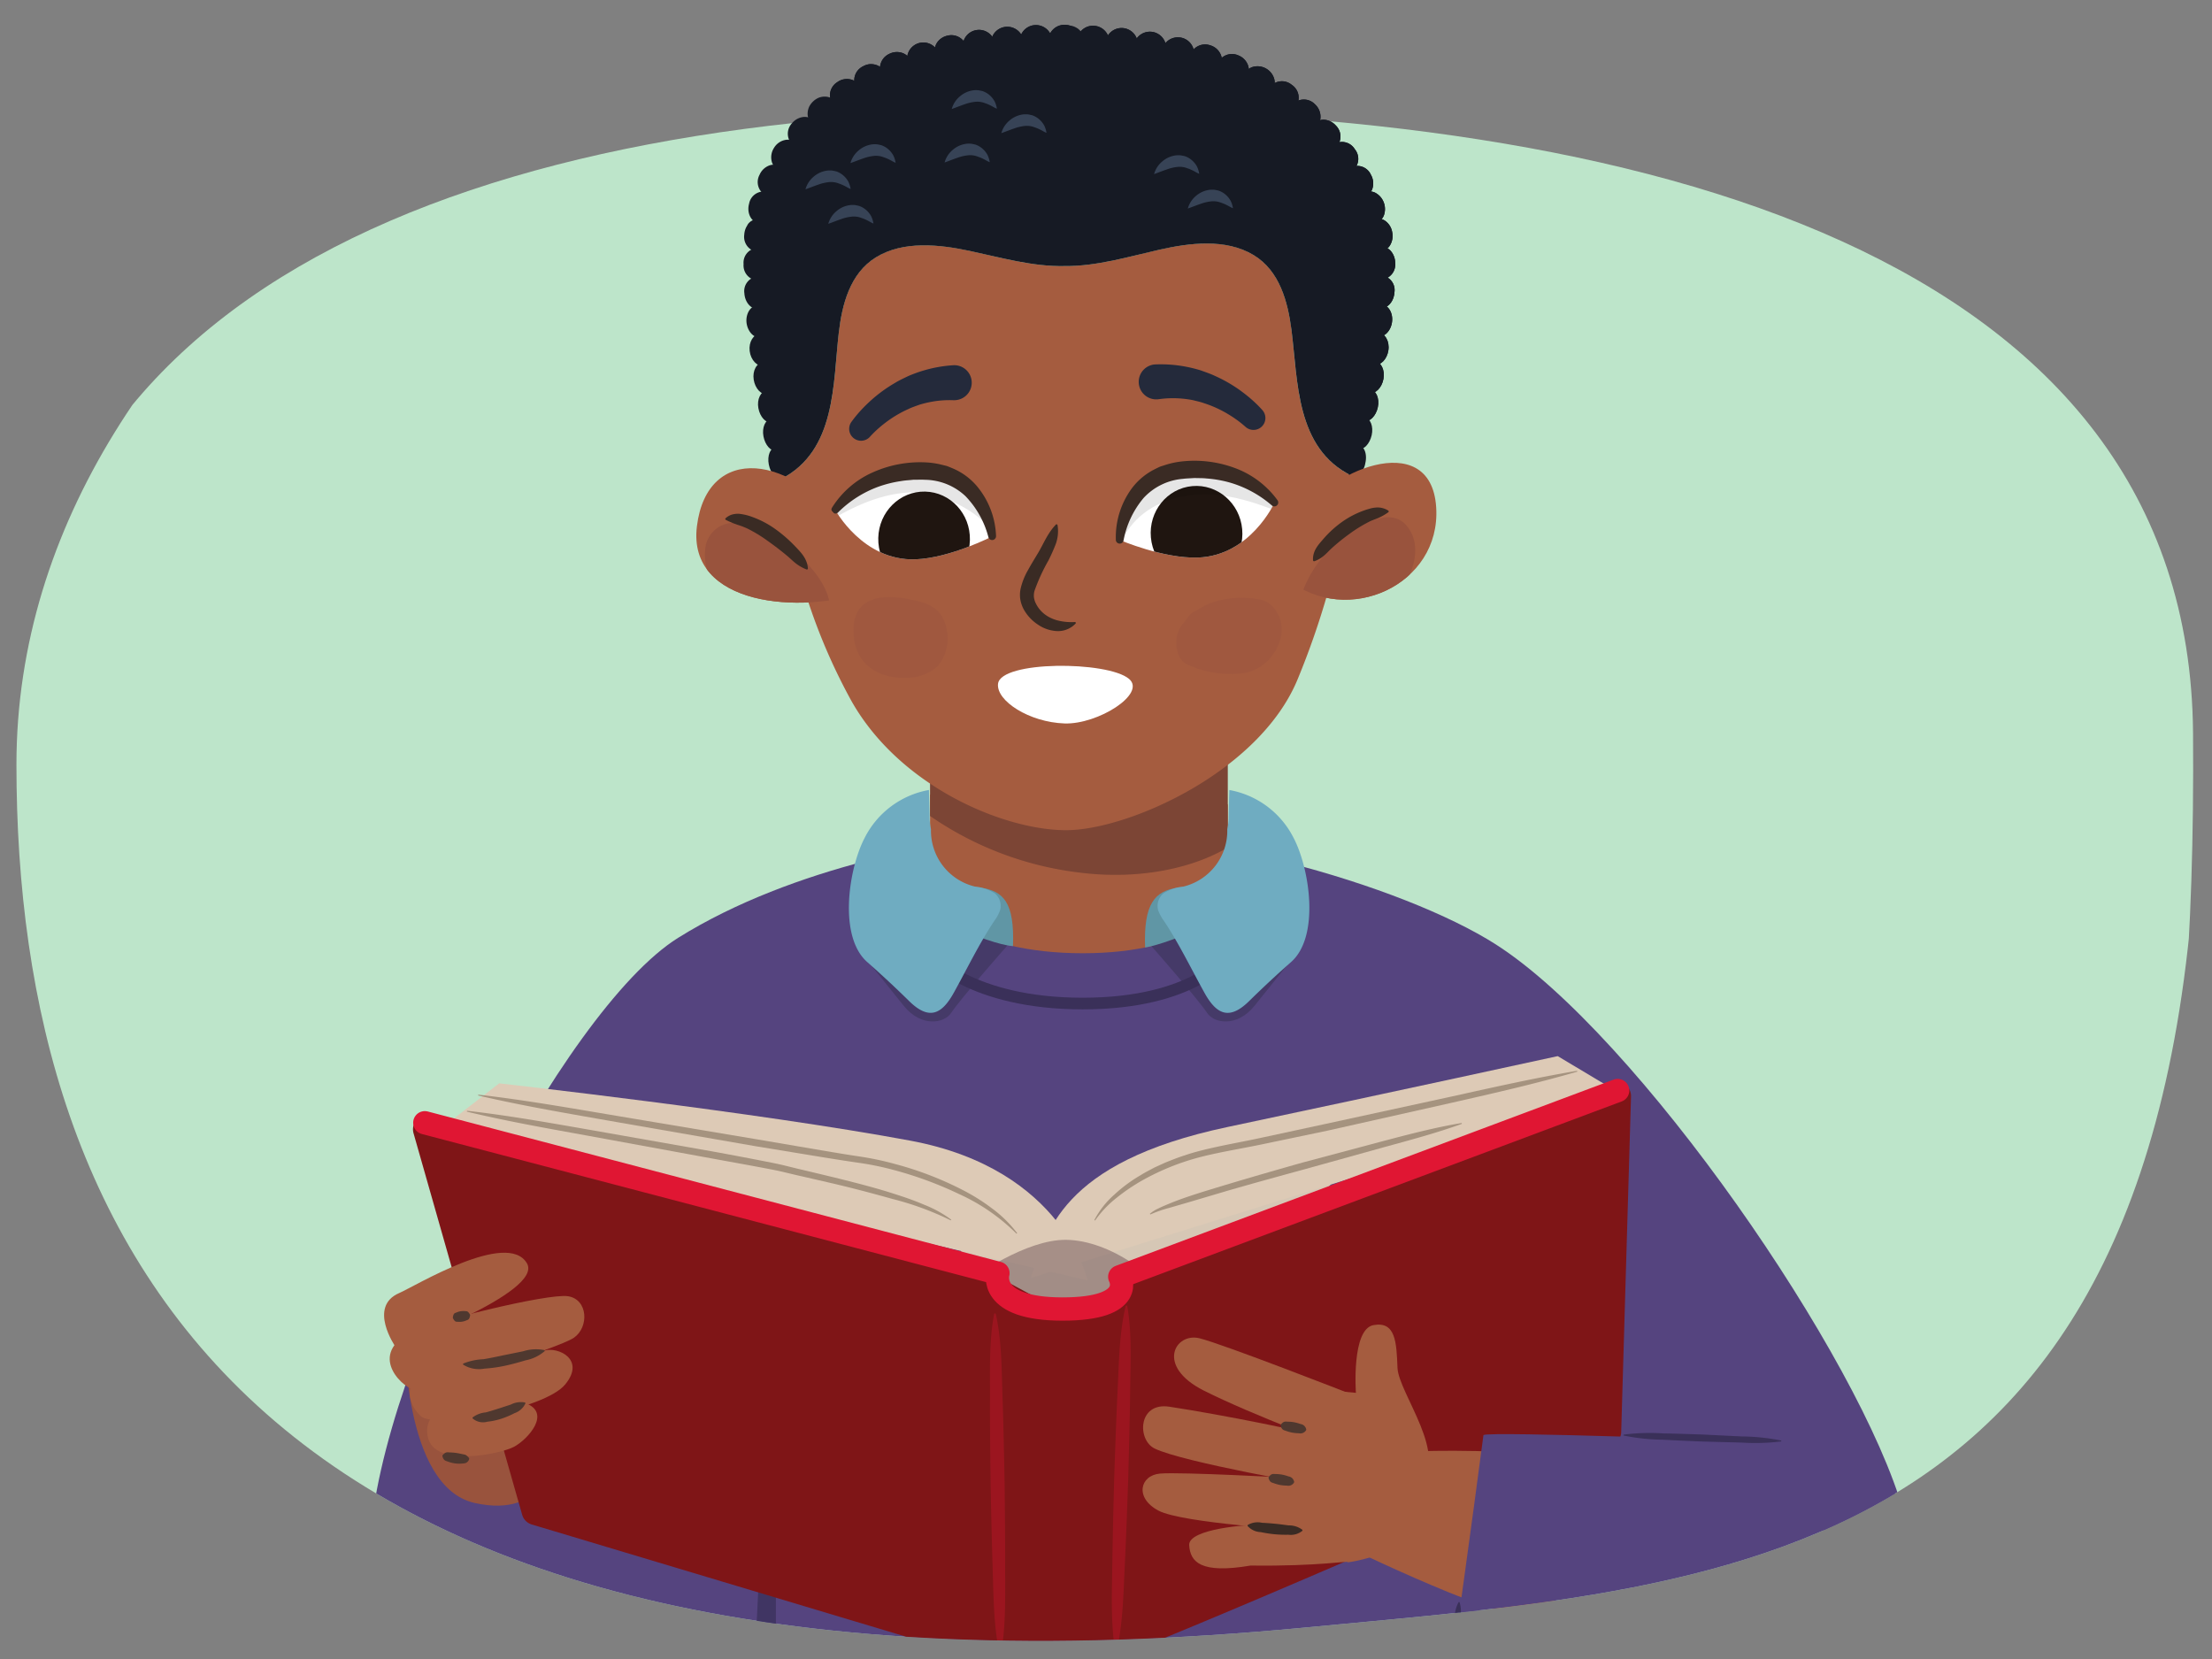 <svg xmlns="http://www.w3.org/2000/svg" xmlns:xlink="http://www.w3.org/1999/xlink" width="380" height="285" viewBox="0 0 380 285"><rect x="0" y="0" width="380" height="285" fill="#808080" stroke="none"/><defs><clipPath id="a"><path d="M179.058-10.529c76.222,0,198.119,53.948,198.589,136.471.819,143.628-77.475,146.409-153.353,153.646C43.5,296.832,2.824,213.878,2.824,131.353S102.836-10.529,179.058-10.529Z" fill="none"/></clipPath><clipPath id="b"><path d="M205.226,80.618c7.094.238,13.721,5.742,13.721,5.742s-4.136,9.115-13.147,9.423c-5.963.2-13.44-3.022-13.44-3.022S193.3,80.219,205.226,80.618Z" fill="#fff"/></clipPath><clipPath id="c"><path d="M156.773,80.914c-7.061.726-13.292,6.674-13.292,6.674s4.755,8.809,13.765,8.5c5.963-.208,13.2-3.942,13.2-3.942S168.647,79.693,156.773,80.914Z" fill="#fff"/></clipPath><clipPath id="d"><path d="M224.377,88.488c2.573-6.875,21.423-15.538,22.346-1.347.871,13.408-15.321,20.576-25.416,12.459" fill="#a55c3f"/></clipPath><clipPath id="e"><path d="M146.1,91.679c-9.992-14.036-24.619-15.46-26.376-1.276-1.7,13.688,17.971,15.195,29.131,11.2" fill="#a55c3f"/></clipPath></defs><g clip-path="url(#a)"><path d="M181.567,18.836c99.957,0,194.56,24.583,195.177,107.106,1.074,143.628-39.572,154.046-139.079,161.284C.571,304.47,1.941,213.888,1.941,131.364S81.609,18.836,181.567,18.836Z" fill="#bde5ca"/><path d="M207.068,276.008c10.43-4.443,111.706-11.089,119.946-16.264-7.434-26.531-45.742-82-70.079-97.524-15.671-10-53.434-21.371-81.83-18.955-12.045,1.025-38.677,5.4-58.613,17.847s-51.466,73.9-52.9,103.981c-2.1,44.041,38.332,72.618,38.332,72.618l30-.082,1.542-59.132s58.389-10.391,108.6-28.9C238.23,244.19,206.812,271.567,207.068,276.008Z" fill="#55447f"/><path d="M186,146.251c-11.641.316-21.307-5.875-26.228-9.792v19.119s6.959,8.18,26.228,8.18,24.924-8.18,24.924-8.18V138.155C204.956,141.712,195.814,145.984,186,146.251Z" fill="#a55c3f"/><path d="M147.027,162.535s5.667,7.091,8.259,10.293c2.937,3.628,6.888,3.036,8.12,1.168,1.623-2.459,9.67-11.592,9.67-11.592l-13.3-6.826Z" fill="#453a68"/><path d="M223.737,162.535s-5.666,7.091-8.258,10.293c-2.937,3.628-6.888,3.036-8.12,1.168-1.624-2.459-9.67-11.592-9.67-11.592l13.3-6.826Z" fill="#453a68"/><path d="M159.773,164.219s6.959,8.18,26.228,8.18,24.924-8.18,24.924-8.18" fill="none" stroke="#3a3059" stroke-miterlimit="10" stroke-width="2"/><path d="M186,149.965c9.855,1.152,18.955-.824,24.924-4.381V116.129H159.773v24.045A56.975,56.975,0,0,0,186,149.965Z" fill="#7c4535"/><path d="M221.855,56.619c-.614-4.711-2-10.1-6.517-12.817-4.777-2.868-10.983-2.081-16.2-.9-5.354,1.214-10.76,2.853-16.234,2.8-5.474.124-10.9-1.446-16.27-2.591-5.23-1.115-11.446-1.822-16.185,1.108-4.482,2.77-5.8,8.181-6.351,12.9-1.023,8.731-.429,20.294-9.907,25.158q.366,2.193.717,4.369a100.065,100.065,0,0,0,11.381,33.811c8.384,14.808,26.359,22.218,36.96,22.161s33.14-10,39.691-25.974a137.515,137.515,0,0,0,8.469-29.462c.305-1.793.642-3.587.993-5.387-.056-.022-.112-.036-.169-.063C222.53,77.041,223,65.385,221.855,56.619Z" fill="#a55c3f"/><path d="M237.383,44.7c-.247-9.928-6.888-19.933-15.8-27.089C213.8,11.357,200.438,6.869,180.473,7c-46.809.3-50.145,31.835-50.145,31.835-1.193,14.491,1.5,29.228,3.865,43.445,9.478-4.864,8.884-16.427,9.907-25.158.553-4.718,1.869-10.129,6.351-12.9,4.739-2.93,10.955-2.223,16.185-1.108,5.37,1.145,10.8,2.715,16.27,2.591,5.474.053,10.88-1.586,16.234-2.8,5.215-1.183,11.421-1.97,16.2.9,4.518,2.712,5.9,8.106,6.517,12.817,1.141,8.766.675,20.422,10.38,25.114.057.027.113.041.169.063C234.715,69.961,237.712,57.9,237.383,44.7Z" fill="#161a24"/><path d="M181.674,90.2a6.466,6.466,0,0,1-.287,3.212,30.393,30.393,0,0,1-1.273,2.866,32.26,32.26,0,0,0-2.4,5.229,3.117,3.117,0,0,0-.095,1.086,3.364,3.364,0,0,0,.329,1.073,5.287,5.287,0,0,0,1.59,1.911,6.257,6.257,0,0,0,2.31,1.045,9.542,9.542,0,0,0,2.8.236.159.159,0,0,1,.168.15.17.17,0,0,1-.039.114,4.147,4.147,0,0,1-3.12,1.294,6.262,6.262,0,0,1-3.327-1.1,7.481,7.481,0,0,1-2.437-2.586,5.693,5.693,0,0,1-.622-1.808,5.139,5.139,0,0,1,.095-1.936,11.775,11.775,0,0,1,1.267-3.107c.5-.924,1.041-1.781,1.55-2.641,1.073-1.72,1.663-3.49,3.2-5.117a.164.164,0,0,1,.232-.012A.181.181,0,0,1,181.674,90.2Z" fill="#3a2b24"/><path d="M205.226,80.618c7.094.238,13.721,5.742,13.721,5.742s-4.136,9.115-13.147,9.423c-5.963.2-13.44-3.022-13.44-3.022S193.3,80.219,205.226,80.618Z" fill="#fff"/><g clip-path="url(#b)"><ellipse cx="205.554" cy="91.619" rx="7.874" ry="8.147" transform="translate(-7.462 19.02) rotate(-5.203)" fill="#1f1510"/><path d="M225.372,83.625c-6.739-2.941-13.956-5.451-21.419-4.7-6.025.606-12.042,3.6-15.375,8.776-2.151,3.344,2.846,7,5,3.647,2.616-4.067,7.16-6,11.865-6.359,6.126-.47,12.192,2.012,17.686,4.41C226.794,91,229.015,85.215,225.372,83.625Z" opacity="0.1"/></g><path d="M198.587,62.6a22.834,22.834,0,0,1,5.217.41,24.2,24.2,0,0,1,2.511.631c.806.3,1.621.561,2.387.929a24.642,24.642,0,0,1,4.365,2.507c.673.493,1.329,1,1.953,1.556a20.747,20.747,0,0,1,1.848,1.824,2.044,2.044,0,0,1-2.877,2.893l-.134-.118a18.037,18.037,0,0,0-1.54-1.213c-.559-.4-1.145-.762-1.738-1.107a19.648,19.648,0,0,0-3.721-1.643c-.631-.231-1.286-.358-1.925-.526a18.61,18.61,0,0,0-1.948-.271,17.175,17.175,0,0,0-3.862.1l-.169.019a3.006,3.006,0,1,1-.653-5.977C198.4,62.606,198.494,62.6,198.587,62.6Z" fill="#242a3b"/><path d="M163.724,68.751a17.079,17.079,0,0,0-3.853.3,18.786,18.786,0,0,0-1.909.472c-.618.233-1.256.428-1.859.723a19.7,19.7,0,0,0-3.53,2.022c-.554.405-1.1.827-1.613,1.282a18.179,18.179,0,0,0-1.406,1.367l-.12.131a2.043,2.043,0,0,1-3.163-2.577,20.817,20.817,0,0,1,1.647-2.007c.564-.614,1.163-1.191,1.781-1.75a24.522,24.522,0,0,1,4.08-2.948c.724-.447,1.507-.8,2.277-1.173a24.332,24.332,0,0,1,2.432-.89,22.841,22.841,0,0,1,5.146-.95,3.006,3.006,0,1,1,.546,5.987c-.095.009-.189.013-.282.013Z" fill="#242a3b"/><path d="M191.692,92.734a14.138,14.138,0,0,1,2.759-8.86,11.114,11.114,0,0,1,3.743-3.174c.369-.187.74-.374,1.117-.545l1.173-.373a14.429,14.429,0,0,1,2.381-.493,19.922,19.922,0,0,1,9.24,1.1,15.78,15.78,0,0,1,7.37,5.558.668.668,0,0,1-.991.88l-.064-.057a19.114,19.114,0,0,0-7.161-3.875,20.336,20.336,0,0,0-4-.7c-.672-.077-1.357-.046-2.033-.079-.675.053-1.377.061-2.029.146a10.327,10.327,0,0,0-6.73,3.278,15.794,15.794,0,0,0-3.442,7.246l-.015.069a.668.668,0,0,1-1.322-.124Z" fill="#3a2b24"/><path d="M156.773,80.914c-7.061.726-13.292,6.674-13.292,6.674s4.755,8.809,13.765,8.5c5.963-.208,13.2-3.942,13.2-3.942S168.647,79.693,156.773,80.914Z" fill="#fff"/><g clip-path="url(#c)"><ellipse cx="158.748" cy="92.595" rx="8.147" ry="7.874" transform="translate(62.711 249.284) rotate(-88.749)" fill="#1f1510"/><path d="M173.784,87.486a19.24,19.24,0,0,0-16.3-9.1c-7.946-.181-15.068,3.625-21.46,7.967a3.118,3.118,0,0,0-.378,4.361,3.169,3.169,0,0,0,4.362.379c4.8-3.262,10.777-6.421,16.747-6.5,4.382-.062,11.329,2.925,13.674,6.88.853,1.437.247.89,1.866.132A3.119,3.119,0,0,0,173.784,87.486Z" opacity="0.1"/></g><path d="M169.781,92.215a15.82,15.82,0,0,0-3.934-6.992,10.323,10.323,0,0,0-6.94-2.8c-.657-.041-1.357,0-2.034-.006-.673.079-1.358.1-2.023.219a20.348,20.348,0,0,0-3.938.972,19.129,19.129,0,0,0-6.877,4.359l-.06.061a.667.667,0,0,1-1.049-.809,15.791,15.791,0,0,1,6.969-6.053,19.924,19.924,0,0,1,9.142-1.735,14.332,14.332,0,0,1,2.41.327l1.195.291c.388.145.771.306,1.152.467a11.131,11.131,0,0,1,3.954,2.909,14.131,14.131,0,0,1,3.362,8.648.668.668,0,0,1-1.31.215Z" fill="#3a2b24"/><path d="M216.514,103c-3.325-.612-7.7-.4-11,1.909a3.032,3.032,0,0,0-1.565,1.3l-.137.212a10.147,10.147,0,0,0-.953,1.217c-1.4,2.138-.828,5.7,1.074,6.492a17.256,17.256,0,0,0,8.357,1.614,7.82,7.82,0,0,0,7.293-4.919C221.271,107.2,219.124,103.482,216.514,103Z" fill="#a0583f"/><path d="M161.629,105.584c-1.421-1.919-3.739-2.3-5.6-2.665-3.4-.67-9.954-1.125-9.374,6.281.464,5.926,5.667,7.429,9.078,7.238a7.925,7.925,0,0,0,5.367-2.009A7.625,7.625,0,0,0,161.629,105.584Z" fill="#a0583f"/><path d="M162.272,27.913a4.3,4.3,0,0,1,1.369-2.139,4.4,4.4,0,0,1,2.485-1.089,5.331,5.331,0,0,1,.737.007c.245.047.49.093.728.154a3.7,3.7,0,0,1,1.231.731,3.882,3.882,0,0,1,.829,1.051,4.461,4.461,0,0,1,.38,1.235c-.427-.169-.743-.39-1.085-.552a6.707,6.707,0,0,0-.961-.4,3.582,3.582,0,0,0-1.7-.231,7.665,7.665,0,0,0-1.835.435C163.787,27.338,163.093,27.627,162.272,27.913Z" fill="#374356"/><path d="M142.292,38.448a4.308,4.308,0,0,1,1.369-2.139,4.394,4.394,0,0,1,2.485-1.088,5.165,5.165,0,0,1,.736.006c.245.047.49.093.728.154a3.711,3.711,0,0,1,1.231.732,3.859,3.859,0,0,1,.829,1.05,4.484,4.484,0,0,1,.381,1.235c-.428-.168-.743-.39-1.086-.551a6.757,6.757,0,0,0-.96-.4,3.61,3.61,0,0,0-1.695-.231,7.7,7.7,0,0,0-1.835.435C143.807,37.873,143.113,38.162,142.292,38.448Z" fill="#374356"/><path d="M138.374,32.52a4.312,4.312,0,0,1,1.369-2.139,4.4,4.4,0,0,1,2.485-1.088,5.493,5.493,0,0,1,.737.006c.245.048.49.093.728.154a3.731,3.731,0,0,1,1.231.732,3.844,3.844,0,0,1,.828,1.051,4.433,4.433,0,0,1,.381,1.234c-.427-.168-.743-.389-1.086-.551a6.777,6.777,0,0,0-.96-.4,3.609,3.609,0,0,0-1.695-.231,7.762,7.762,0,0,0-1.835.435C139.889,31.945,139.2,32.234,138.374,32.52Z" fill="#374356"/><path d="M146.1,28.017a4.308,4.308,0,0,1,1.369-2.139,4.4,4.4,0,0,1,2.485-1.089,5.332,5.332,0,0,1,.737.007c.245.047.49.093.728.154a3.746,3.746,0,0,1,1.231.731,3.859,3.859,0,0,1,.828,1.051,4.45,4.45,0,0,1,.381,1.235c-.427-.168-.743-.39-1.086-.551a6.662,6.662,0,0,0-.96-.4,3.584,3.584,0,0,0-1.695-.231,7.665,7.665,0,0,0-1.835.435C147.619,27.442,146.925,27.731,146.1,28.017Z" fill="#374356"/><path d="M204.055,35.823a4.317,4.317,0,0,1,1.368-2.139,4.4,4.4,0,0,1,2.485-1.088,5.178,5.178,0,0,1,.737.006c.245.047.49.093.728.154a3.721,3.721,0,0,1,1.231.732,3.859,3.859,0,0,1,.829,1.05,4.448,4.448,0,0,1,.38,1.235c-.427-.168-.742-.389-1.085-.551a6.719,6.719,0,0,0-.961-.4,3.607,3.607,0,0,0-1.695-.231,7.7,7.7,0,0,0-1.834.435C205.569,35.248,204.875,35.537,204.055,35.823Z" fill="#374356"/><path d="M198.259,29.908a4.308,4.308,0,0,1,1.368-2.139,4.4,4.4,0,0,1,2.485-1.089,5.329,5.329,0,0,1,.737.007c.245.047.49.093.728.153a3.721,3.721,0,0,1,1.231.732,3.848,3.848,0,0,1,.829,1.051,4.463,4.463,0,0,1,.381,1.235c-.428-.169-.743-.39-1.086-.552a6.707,6.707,0,0,0-.961-.4,3.582,3.582,0,0,0-1.695-.231,7.647,7.647,0,0,0-1.834.435C199.773,29.332,199.079,29.621,198.259,29.908Z" fill="#374356"/><path d="M172.021,22.872a4.306,4.306,0,0,1,1.368-2.139,4.4,4.4,0,0,1,2.485-1.088,5.179,5.179,0,0,1,.737.006c.245.047.49.093.728.154a3.721,3.721,0,0,1,1.231.732,3.859,3.859,0,0,1,.829,1.05,4.448,4.448,0,0,1,.38,1.235c-.427-.168-.742-.39-1.085-.551a6.719,6.719,0,0,0-.961-.4,3.607,3.607,0,0,0-1.695-.231,7.7,7.7,0,0,0-1.834.435C173.535,22.3,172.841,22.586,172.021,22.872Z" fill="#374356"/><path d="M163.5,18.725a4.3,4.3,0,0,1,1.369-2.139,4.395,4.395,0,0,1,2.485-1.089,5.316,5.316,0,0,1,.736.007c.246.047.49.093.728.153a3.711,3.711,0,0,1,1.231.732,3.848,3.848,0,0,1,.829,1.051,4.463,4.463,0,0,1,.381,1.235c-.427-.169-.743-.39-1.086-.552a6.746,6.746,0,0,0-.96-.4,3.585,3.585,0,0,0-1.695-.231,7.654,7.654,0,0,0-1.835.435C165.014,18.149,164.32,18.438,163.5,18.725Z" fill="#374356"/><circle cx="178.323" cy="7.71" r="2.879" fill="#161a24"/><circle cx="172.786" cy="8.552" r="2.879" fill="#161a24"/><circle cx="167.53" cy="9.277" r="2.879" fill="#161a24"/><circle cx="183.469" cy="7.245" r="2.879" fill="#161a24"/><circle cx="188.314" cy="8.452" r="2.879" fill="#161a24"/><circle cx="192.811" cy="9.114" r="2.879" fill="#161a24"/><path d="M233.467,76.5c-.947-.193-1.931.882-2.192,2.406a3.244,3.244,0,0,0,.586,2.784l.745-.409a1.464,1.464,0,0,0-.371.452.723.723,0,0,0-.033.578l.745-.409a3.249,3.249,0,0,0,1.6-2.338C234.9,78.066,234.413,76.692,233.467,76.5Z" fill="#161a24"/><path d="M234.436,71.685c-1.006-.2-2.03.868-2.3,2.382s.269,2.9,1.195,3.089,1.96-.875,2.306-2.381S235.442,71.882,234.436,71.685Z" fill="#161a24"/><path d="M235.349,66.859c-1.065-.188-2.107.881-2.364,2.39s.333,2.9,1.321,3.093,2.067-.865,2.39-2.385S236.409,67.046,235.349,66.859Z" fill="#161a24"/><path d="M236.153,62.014c-1.122-.164-2.167.922-2.4,2.427s.427,2.885,1.473,3.078,2.153-.884,2.438-2.42S237.263,62.176,236.153,62.014Z" fill="#161a24"/><path d="M236.8,57.145c-1.173-.125-2.216.992-2.395,2.493s.552,2.865,1.651,3.038,2.215-.933,2.453-2.485S237.954,57.268,236.8,57.145Z" fill="#161a24"/><path d="M237.226,52.253a2.514,2.514,0,0,0-2.358,2.586c-.106,1.5.7,2.832,1.848,2.972s2.26-1.011,2.431-2.58S238.432,52.322,237.226,52.253Z" fill="#161a24"/><path d="M237.4,47.345a2.544,2.544,0,0,0-2.29,2.7,2.626,2.626,0,0,0,2.064,2.875c1.2.091,2.286-1.113,2.375-2.7A2.5,2.5,0,0,0,237.4,47.345Z" fill="#161a24"/><path d="M237.207,42.442a2.328,2.328,0,0,0-1.548.953,2.688,2.688,0,0,0-.432.848,3.578,3.578,0,0,0-.128,1.024,3.1,3.1,0,0,0,.707,1.922,2.1,2.1,0,0,0,1.584.826,2.578,2.578,0,0,0,2.288-2.833,3.042,3.042,0,0,0-.211-1.145,2.967,2.967,0,0,0-.547-.923A1.954,1.954,0,0,0,237.207,42.442Z" fill="#161a24"/><path d="M236.169,37.649a2.347,2.347,0,0,0-1.389,1.238,3.065,3.065,0,0,0-.22,1.935,3.166,3.166,0,0,0,.994,1.679,2.38,2.38,0,0,0,1.726.606,1.977,1.977,0,0,0,1.538-1.016,3.1,3.1,0,0,0,.347-2.212,2.943,2.943,0,0,0-1.152-1.9A2.063,2.063,0,0,0,236.169,37.649Z" fill="#161a24"/><path d="M234.346,33.094a2.384,2.384,0,0,0-1.206,1.453,2.8,2.8,0,0,0,.087,1.973,2.942,2.942,0,0,0,1.292,1.5,2.345,2.345,0,0,0,1.836.275A2.136,2.136,0,0,0,237.737,37a3.194,3.194,0,0,0-.02-2.224,3.11,3.11,0,0,0-1.454-1.661A2.168,2.168,0,0,0,234.346,33.094Z" fill="#161a24"/><path d="M231.912,28.833a2.693,2.693,0,0,0-.7,3.588,3.067,3.067,0,0,0,1.517,1.3,2.474,2.474,0,0,0,1.911-.03,2.152,2.152,0,0,0,1.185-1.495,3,3,0,0,0-.322-2.186A2.555,2.555,0,0,0,231.912,28.833Z" fill="#161a24"/><path d="M228.994,24.886a2.7,2.7,0,0,0-.314,3.682,2.754,2.754,0,0,0,3.593.829,2.62,2.62,0,0,0,.457-3.785A2.584,2.584,0,0,0,228.994,24.886Z" fill="#161a24"/><path d="M225.673,21.27a2.52,2.52,0,0,0-.714,1.843,2.846,2.846,0,0,0,4.456,2.294,2.645,2.645,0,0,0,.082-3.834,3,3,0,0,0-1.945-1A2.393,2.393,0,0,0,225.673,21.27Z" fill="#161a24"/><path d="M222.028,17.982a2.74,2.74,0,0,0,.364,3.739,2.779,2.779,0,0,0,3.759.019,2.372,2.372,0,0,0,.694-1.87,2.9,2.9,0,0,0-.964-1.972A2.626,2.626,0,0,0,222.028,17.982Z" fill="#161a24"/><path d="M218.031,15.136a2.784,2.784,0,0,0,.781,3.666,2.816,2.816,0,0,0,3.73-.39,2.653,2.653,0,0,0-.647-3.851A2.625,2.625,0,0,0,218.031,15.136Z" fill="#161a24"/><path d="M213.692,12.843a2.679,2.679,0,0,0-.072,2.036,2.752,2.752,0,0,0,1.314,1.535,2.827,2.827,0,0,0,3.668-.927,2.4,2.4,0,0,0,.27-2.022,2.99,2.99,0,0,0-3.621-1.979A2.508,2.508,0,0,0,213.692,12.843Z" fill="#161a24"/><path d="M235.349,66.859c-1.065-.188-2.107.881-2.364,2.39s.333,2.9,1.321,3.093,2.067-.865,2.39-2.385S236.409,67.046,235.349,66.859Z" fill="#161a24"/><path d="M209.133,11.023a2.792,2.792,0,0,0,1.6,3.459,2.91,2.91,0,0,0,2.039.015,2.75,2.75,0,0,0,1.525-1.376,2.481,2.481,0,0,0,.038-2.056,2.828,2.828,0,0,0-1.586-1.543A2.669,2.669,0,0,0,209.133,11.023Z" fill="#161a24"/><path d="M236.153,62.014c-1.122-.164-2.167.922-2.4,2.427s.427,2.885,1.473,3.078,2.153-.884,2.438-2.42S237.263,62.176,236.153,62.014Z" fill="#161a24"/><path d="M204.43,9.614a2.8,2.8,0,0,0,1.9,3.334,2.917,2.917,0,0,0,2.049-.174,2.752,2.752,0,0,0,1.389-1.531,2.536,2.536,0,0,0-.155-2.068,2.794,2.794,0,0,0-1.7-1.388A2.685,2.685,0,0,0,204.43,9.614Z" fill="#161a24"/><path d="M236.8,57.145c-1.173-.125-2.216.992-2.395,2.493s.552,2.865,1.651,3.038,2.215-.933,2.453-2.485S237.954,57.268,236.8,57.145Z" fill="#161a24"/><path d="M199.637,8.552a2.793,2.793,0,0,0,5.443,1.227,2.79,2.79,0,0,0-5.443-1.227Z" fill="#161a24"/><path d="M237.226,52.253a2.514,2.514,0,0,0-2.358,2.586c-.106,1.5.7,2.832,1.848,2.972s2.26-1.011,2.431-2.58S238.432,52.322,237.226,52.253Z" fill="#161a24"/><path d="M194.784,7.8a2.792,2.792,0,0,0,5.512.872,2.79,2.79,0,0,0-5.512-.872Z" fill="#161a24"/><path d="M237.4,47.345a2.544,2.544,0,0,0-2.29,2.7,2.626,2.626,0,0,0,2.064,2.875c1.2.091,2.286-1.113,2.375-2.7A2.5,2.5,0,0,0,237.4,47.345Z" fill="#161a24"/><path d="M189.9,7.316a2.792,2.792,0,0,0,5.551.574,2.79,2.79,0,0,0-5.551-.574Z" fill="#161a24"/><path d="M237.207,42.442a2.328,2.328,0,0,0-1.548.953,2.688,2.688,0,0,0-.432.848,3.578,3.578,0,0,0-.128,1.024,3.1,3.1,0,0,0,.707,1.922,2.1,2.1,0,0,0,1.584.826,2.578,2.578,0,0,0,2.288-2.833,3.042,3.042,0,0,0-.211-1.145,2.967,2.967,0,0,0-.547-.923A1.954,1.954,0,0,0,237.207,42.442Z" fill="#161a24"/><path d="M184.993,7.06a2.791,2.791,0,1,0,2.939-2.635A2.775,2.775,0,0,0,184.993,7.06Z" fill="#161a24"/><path d="M236.169,37.649a2.347,2.347,0,0,0-1.389,1.238,3.065,3.065,0,0,0-.22,1.935,3.166,3.166,0,0,0,.994,1.679,2.38,2.38,0,0,0,1.726.606,1.977,1.977,0,0,0,1.538-1.016,3.1,3.1,0,0,0,.347-2.212,2.943,2.943,0,0,0-1.152-1.9A2.063,2.063,0,0,0,236.169,37.649Z" fill="#161a24"/><path d="M180.082,7.009a2.791,2.791,0,0,0,5.58.076,2.79,2.79,0,0,0-5.58-.076Z" fill="#161a24"/><path d="M234.346,33.094a2.384,2.384,0,0,0-1.206,1.453,2.8,2.8,0,0,0,.087,1.973,2.942,2.942,0,0,0,1.292,1.5,2.345,2.345,0,0,0,1.836.275A2.136,2.136,0,0,0,237.737,37a3.194,3.194,0,0,0-.02-2.224,3.11,3.11,0,0,0-1.454-1.661A2.168,2.168,0,0,0,234.346,33.094Z" fill="#161a24"/><path d="M175.175,7.191A2.791,2.791,0,0,0,180.752,7a2.79,2.79,0,0,0-5.577.191Z" fill="#161a24"/><path d="M231.912,28.833a2.693,2.693,0,0,0-.7,3.588,3.067,3.067,0,0,0,1.517,1.3,2.474,2.474,0,0,0,1.911-.03,2.152,2.152,0,0,0,1.185-1.495,3,3,0,0,0-.322-2.186A2.555,2.555,0,0,0,231.912,28.833Z" fill="#161a24"/><path d="M170.285,7.633a2.775,2.775,0,0,0,1.022,1.832,2.908,2.908,0,0,0,1.987.616,2.8,2.8,0,0,0,2.549-2.939,2.812,2.812,0,0,0-4.958-1.535A2.656,2.656,0,0,0,170.285,7.633Z" fill="#161a24"/><path d="M228.994,24.886a2.7,2.7,0,0,0-.314,3.682,2.754,2.754,0,0,0,3.593.829,2.62,2.62,0,0,0,.457-3.785A2.584,2.584,0,0,0,228.994,24.886Z" fill="#161a24"/><path d="M165.429,8.36a2.792,2.792,0,0,0,5.521-.806,2.79,2.79,0,1,0-5.521.806Z" fill="#161a24"/><path d="M225.673,21.27a2.52,2.52,0,0,0-.714,1.843,2.846,2.846,0,0,0,4.456,2.294,2.645,2.645,0,0,0,.082-3.834,3,3,0,0,0-1.945-1A2.393,2.393,0,0,0,225.673,21.27Z" fill="#161a24"/><path d="M160.64,9.444a2.733,2.733,0,0,0,1.258,1.648,2.782,2.782,0,0,0,2.04.363,2.82,2.82,0,0,0,2.151-3.207,2.7,2.7,0,0,0-3.322-2.122,2.864,2.864,0,0,0-1.809,1.232A2.64,2.64,0,0,0,160.64,9.444Z" fill="#161a24"/><path d="M222.028,17.982a2.74,2.74,0,0,0,.364,3.739,2.779,2.779,0,0,0,3.759.019,2.372,2.372,0,0,0,.694-1.87,2.9,2.9,0,0,0-.964-1.972A2.626,2.626,0,0,0,222.028,17.982Z" fill="#161a24"/><path d="M155.95,10.9a2.794,2.794,0,0,0,5.336-1.632A2.79,2.79,0,0,0,155.95,10.9Z" fill="#161a24"/><path d="M218.031,15.136a2.784,2.784,0,0,0,.781,3.666,2.816,2.816,0,0,0,3.73-.39,2.653,2.653,0,0,0-.647-3.851A2.625,2.625,0,0,0,218.031,15.136Z" fill="#161a24"/><path d="M151.421,12.789a2.744,2.744,0,0,0,1.526,1.38,2.805,2.805,0,0,0,1,.173,2.654,2.654,0,0,0,1.041-.184,2.776,2.776,0,0,0,1.473-1.419,2.7,2.7,0,0,0,.121-2.057,2.592,2.592,0,0,0-1.428-1.534,2.843,2.843,0,0,0-2.2.023,3.114,3.114,0,0,0-.975.625,2.825,2.825,0,0,0-.607.918A2.529,2.529,0,0,0,151.421,12.789Z" fill="#161a24"/><path d="M213.692,12.843a2.679,2.679,0,0,0-.072,2.036,2.752,2.752,0,0,0,1.314,1.535,2.827,2.827,0,0,0,3.668-.927,2.4,2.4,0,0,0,.27-2.022,2.99,2.99,0,0,0-3.621-1.979A2.508,2.508,0,0,0,213.692,12.843Z" fill="#161a24"/><path d="M147.109,15.131a2.834,2.834,0,0,0,3.675.966,2.77,2.77,0,0,0,.809-.666,2.657,2.657,0,0,0,.515-.871,2.736,2.736,0,0,0-.08-2.056,2.509,2.509,0,0,0-1.56-1.361,2.911,2.911,0,0,0-1.091-.117,2.959,2.959,0,0,0-1.106.361A2.67,2.67,0,0,0,147.109,15.131Z" fill="#161a24"/><path d="M209.133,11.023a2.792,2.792,0,0,0,1.6,3.459,2.91,2.91,0,0,0,2.039.015,2.75,2.75,0,0,0,1.525-1.376,2.481,2.481,0,0,0,.038-2.056,2.828,2.828,0,0,0-1.586-1.543A2.669,2.669,0,0,0,209.133,11.023Z" fill="#161a24"/><path d="M143.1,17.954a2.827,2.827,0,0,0,3.74.508,2.885,2.885,0,0,0,1.141-1.661,2.73,2.73,0,0,0-.3-2.023,2.44,2.44,0,0,0-1.687-1.161,2.788,2.788,0,0,0-2.16.5A2.658,2.658,0,0,0,143.1,17.954Z" fill="#161a24"/><path d="M204.43,9.614a2.8,2.8,0,0,0,1.9,3.334,2.917,2.917,0,0,0,2.049-.174,2.752,2.752,0,0,0,1.389-1.531,2.536,2.536,0,0,0-.155-2.068,2.794,2.794,0,0,0-1.7-1.388A2.685,2.685,0,0,0,204.43,9.614Z" fill="#161a24"/><path d="M139.462,21.253a2.665,2.665,0,0,0,1.87.722,2.781,2.781,0,0,0,.982-.188,2.851,2.851,0,0,0,1.829-2.3,2.685,2.685,0,0,0-.524-1.953,2.4,2.4,0,0,0-1.8-.934,2.936,2.936,0,0,0-1.086.154,3.188,3.188,0,0,0-.994.621,3.3,3.3,0,0,0-.718.93,2.948,2.948,0,0,0-.273,1.065A2.368,2.368,0,0,0,139.462,21.253Z" fill="#161a24"/><path d="M199.637,8.552a2.793,2.793,0,0,0,5.443,1.227,2.79,2.79,0,0,0-5.443-1.227Z" fill="#161a24"/><path d="M136.3,25.009a2.6,2.6,0,0,0,1.92.442,2.826,2.826,0,0,0,1.762-.957,2.752,2.752,0,0,0,.694-1.873,2.59,2.59,0,0,0-.745-1.843,2.385,2.385,0,0,0-1.9-.685,2.972,2.972,0,0,0-1.955,1.053A2.638,2.638,0,0,0,136.3,25.009Z" fill="#161a24"/><path d="M194.784,7.8a2.792,2.792,0,0,0,5.512.872,2.79,2.79,0,0,0-5.512-.872Z" fill="#161a24"/><path d="M133.686,29.159a2.8,2.8,0,0,0,3.547-1.033,2.9,2.9,0,0,0,.444-1.941,2.611,2.611,0,0,0-.98-1.719,2.266,2.266,0,0,0-1.938-.394,2.887,2.887,0,0,0-1.783,1.316,2.986,2.986,0,0,0-.44,2.18A2.255,2.255,0,0,0,133.686,29.159Z" fill="#161a24"/><path d="M189.9,7.316a2.792,2.792,0,0,0,5.551.574,2.79,2.79,0,0,0-5.551-.574Z" fill="#161a24"/><path d="M131.68,33.637A2.777,2.777,0,0,0,135,32.1a2.892,2.892,0,0,0,.182-1.976,2.535,2.535,0,0,0-1.173-1.548,2.222,2.222,0,0,0-1.953-.111,2.934,2.934,0,0,0-1.57,1.56A2.6,2.6,0,0,0,131.68,33.637Z" fill="#161a24"/><path d="M184.993,7.06a2.791,2.791,0,1,0,2.939-2.635A2.775,2.775,0,0,0,184.993,7.06Z" fill="#161a24"/><path d="M130.4,38.37a2.8,2.8,0,0,0,2.966-2.046,2.694,2.694,0,0,0-1.448-3.315,2.534,2.534,0,0,0-3.228,1.973C128.229,36.608,129.083,38.191,130.4,38.37Z" fill="#161a24"/><path d="M180.082,7.009a2.791,2.791,0,0,0,5.58.076,2.79,2.79,0,0,0-5.58-.076Z" fill="#161a24"/><path d="M130.09,43.27a2.682,2.682,0,0,0,2.5-2.639,3.027,3.027,0,0,0-.1-1.066,2.879,2.879,0,0,0-.185-.479c-.038-.074-.085-.057-.124-.131s-.082-.124-.128-.185a2.515,2.515,0,0,0-1.532-1.059,2.017,2.017,0,0,0-1.822.551,2.465,2.465,0,0,0-.184.207,2.034,2.034,0,0,0-.167.3,2.893,2.893,0,0,0-.248.468,3.319,3.319,0,0,0-.246,1.1A2.6,2.6,0,0,0,130.09,43.27Z" fill="#161a24"/><path d="M175.175,7.191A2.791,2.791,0,0,0,180.752,7a2.79,2.79,0,0,0-5.577.191Z" fill="#161a24"/><path d="M130.063,48.181a2.654,2.654,0,0,0,2.3-2.771,2.587,2.587,0,0,0-2.247-2.81,2.525,2.525,0,0,0-2.376,2.771A2.587,2.587,0,0,0,130.063,48.181Z" fill="#161a24"/><path d="M170.285,7.633a2.775,2.775,0,0,0,1.022,1.832,2.908,2.908,0,0,0,1.987.616,2.8,2.8,0,0,0,2.549-2.939,2.812,2.812,0,0,0-4.958-1.535A2.656,2.656,0,0,0,170.285,7.633Z" fill="#161a24"/><path d="M130.261,53.088a2.627,2.627,0,0,0,2.1-2.873,2.544,2.544,0,0,0-2.314-2.7,2.508,2.508,0,0,0-2.169,2.875C127.972,51.96,129.043,53.167,130.261,53.088Z" fill="#161a24"/><path d="M165.429,8.36a2.792,2.792,0,0,0,5.521-.806,2.79,2.79,0,1,0-5.521.806Z" fill="#161a24"/><path d="M130.646,57.984c1.16-.116,2.022-1.437,1.92-2.948a2.508,2.508,0,0,0-2.349-2.617c-1.226.064-2.111,1.386-1.978,2.952C128.406,56.931,129.481,58.1,130.646,57.984Z" fill="#161a24"/><path d="M160.64,9.444a2.733,2.733,0,0,0,1.258,1.648,2.782,2.782,0,0,0,2.04.363,2.82,2.82,0,0,0,2.151-3.207,2.7,2.7,0,0,0-3.322-2.122,2.864,2.864,0,0,0-1.809,1.232A2.64,2.64,0,0,0,160.64,9.444Z" fill="#161a24"/><path d="M131.19,62.865c1.115-.141,1.887-1.485,1.752-3s-1.183-2.654-2.355-2.55-1.994,1.452-1.8,3S130.083,63.005,131.19,62.865Z" fill="#161a24"/><path d="M155.95,10.9a2.794,2.794,0,0,0,5.336-1.632A2.79,2.79,0,0,0,155.95,10.9Z" fill="#161a24"/><path d="M131.85,67.732c1.063-.156,1.757-1.513,1.595-3.03s-1.2-2.636-2.335-2.5-1.874,1.5-1.628,3.034S130.8,67.886,131.85,67.732Z" fill="#161a24"/><path d="M151.421,12.789a2.744,2.744,0,0,0,1.526,1.38,2.805,2.805,0,0,0,1,.173,2.654,2.654,0,0,0,1.041-.184,2.776,2.776,0,0,0,1.473-1.419,2.7,2.7,0,0,0,.121-2.057,2.592,2.592,0,0,0-1.428-1.534,2.843,2.843,0,0,0-2.2.023,3.114,3.114,0,0,0-.975.625,2.825,2.825,0,0,0-.607.918A2.529,2.529,0,0,0,151.421,12.789Z" fill="#161a24"/><path d="M132.592,72.587c1-.16,1.644-1.524,1.451-3.044s-1.207-2.626-2.289-2.474-1.749,1.52-1.473,3.047S131.592,72.747,132.592,72.587Z" fill="#161a24"/><path d="M147.109,15.131a2.834,2.834,0,0,0,3.675.966,2.77,2.77,0,0,0,.809-.666,2.657,2.657,0,0,0,.515-.871,2.736,2.736,0,0,0-.08-2.056,2.509,2.509,0,0,0-1.56-1.361,2.911,2.911,0,0,0-1.091-.117,2.959,2.959,0,0,0-1.106.361A2.67,2.67,0,0,0,147.109,15.131Z" fill="#161a24"/><path d="M133.384,77.434c.935-.156,1.527-1.52,1.319-3.043s-1.2-2.626-2.217-2.466-1.619,1.525-1.33,3.045S132.447,77.591,133.384,77.434Z" fill="#161a24"/><path d="M143.1,17.954a2.827,2.827,0,0,0,3.74.508,2.885,2.885,0,0,0,1.141-1.661,2.73,2.73,0,0,0-.3-2.023,2.44,2.44,0,0,0-1.687-1.161,2.788,2.788,0,0,0-2.16.5A2.658,2.658,0,0,0,143.1,17.954Z" fill="#161a24"/><path d="M134.193,82.278c.865-.143,1.4-1.5,1.195-3.029s-1.157-2.635-2.114-2.476-1.5,1.516-1.2,3.03S133.329,82.422,134.193,82.278Z" fill="#161a24"/><path d="M224.377,88.488c2.573-6.875,21.423-15.538,22.346-1.347.871,13.408-15.321,20.576-25.416,12.459" fill="#a55c3f"/><g clip-path="url(#d)"><path d="M241.688,90.355c-2.888-3.513-8.279.007-11.053,2.046a20.964,20.964,0,0,0-7.257,10.353,1.785,1.785,0,0,0,1.547,2.24,3.417,3.417,0,0,0,1.637,1.052c4.369,1.3,9.659-.483,12.989-3.607C242.54,99.634,244.669,93.979,241.688,90.355Z" fill="#99533d"/></g><path d="M146.1,91.679c-9.992-14.036-24.619-15.46-26.376-1.276-1.7,13.688,17.971,15.195,29.131,11.2" fill="#a55c3f"/><g clip-path="url(#e)"><path d="M137.048,95.214a20.09,20.09,0,0,0-10.417-5.356,4.9,4.9,0,0,0-5.483,4.519c-.35,3.541,1.273,6.375,3.686,8.727,3.11,3.03,8.493,6.853,13,6.577a4.744,4.744,0,0,0,4.362-3.327C143.818,102.37,139.71,97.592,137.048,95.214Z" fill="#99533d"/></g><path d="M225.562,96.246c-.08-1.68.969-2.708,1.855-3.75a18.228,18.228,0,0,1,3.082-2.8,15.45,15.45,0,0,1,3.73-1.965,9.9,9.9,0,0,1,1.022-.328,4.783,4.783,0,0,1,1.064-.206,3.39,3.39,0,0,1,2.178.519.174.174,0,0,1,.048.241A.176.176,0,0,1,238.5,88l-.011.008a9.656,9.656,0,0,1-1.753.992c-.557.238-1.132.42-1.677.708a23.4,23.4,0,0,0-3.155,1.95,34.814,34.814,0,0,0-2.942,2.354c-.971.844-1.621,1.861-3.153,2.394l-.006,0a.18.18,0,0,1-.23-.112A.178.178,0,0,1,225.562,96.246Z" fill="#3a2b24"/><path d="M124.644,89.034a2.936,2.936,0,0,1,1.1-.634,3.806,3.806,0,0,1,1.213-.135,9.076,9.076,0,0,1,2.279.544,16.227,16.227,0,0,1,3.982,2.1,23.617,23.617,0,0,1,3.331,2.895c1,1.047,2.12,2.12,2.241,3.848a.171.171,0,0,1-.158.182.175.175,0,0,1-.072-.011l-.011,0a7.408,7.408,0,0,1-1.915-1.1c-.535-.432-1.017-.919-1.551-1.353-1.054-.879-2.148-1.7-3.253-2.486a24.263,24.263,0,0,0-3.414-2.074,13.583,13.583,0,0,0-1.788-.677c-.3-.129-.585-.193-.9-.35a9.788,9.788,0,0,1-1.021-.464l-.031-.018a.168.168,0,0,1-.06-.23A.176.176,0,0,1,124.644,89.034Z" fill="#3a2b24"/><path d="M171.451,117.472c.443-3.987,18.8-3.952,22.5-.851,3.04,2.553-5.322,7.852-11.065,7.66C176.8,124.079,171.126,120.39,171.451,117.472Z" fill="#fff"/><polygon points="256.537 308.874 131.051 308.229 131.051 203.648 248.766 203.648 256.537 308.874" fill="#55447f"/><path d="M168.408,152.487c3.953.559,5.892,2.49,5.614,10.048,0,0-2.582-.1-8.283-2.578Z" fill="#6096a5"/><path d="M167.5,152.306a9.871,9.871,0,0,1-7.568-9.829l0-.047a8.951,8.951,0,0,1-.228-1.881c-.02-1.63-.089-3.24-.121-4.84a15.409,15.409,0,0,0-11.056,8.255c-2.733,5.224-4.542,16.9.448,21.3q3.7,3.263,7.215,6.717c3.418,3.36,5.611,2.269,7.673-1.456,2.285-4.12,4.346-8.42,6.96-12.344a7.034,7.034,0,0,0,.991-1.84,2.806,2.806,0,0,0-.948-2.9A7.808,7.808,0,0,0,167.5,152.306Z" fill="#6facc1"/><path d="M202.357,152.487c-3.954.559-5.918,2.722-5.64,10.28,0,0,2.608-.334,8.309-2.81Z" fill="#6096a5"/><path d="M199.9,153.446a2.805,2.805,0,0,0-.947,2.9,7.034,7.034,0,0,0,.991,1.84c2.614,3.924,4.675,8.224,6.959,12.344,2.062,3.725,4.255,4.816,7.674,1.456q3.517-3.458,7.215-6.717c4.99-4.4,3.181-16.078.448-21.3a15.411,15.411,0,0,0-11.056-8.255c-.032,1.6-.1,3.21-.121,4.84a9.017,9.017,0,0,1-.228,1.881l0,.047a9.871,9.871,0,0,1-7.568,9.829A7.813,7.813,0,0,0,199.9,153.446Z" fill="#6facc1"/><path d="M133.292,214.451V337.014h-5.778s.568-18.218,2.052-49.594S133.292,214.451,133.292,214.451Z" fill="#403563"/><path d="M69.551,229.151s-.376,26.282,12.006,29.048,14.258-7.838,14.258-10.605S69.551,229.151,69.551,229.151Z" fill="#99533d"/><path d="M164.053,204.571s0,25.845,12.923,25.845,32-3.077,33.23-4.923,20.1-24,20.1-24l-46.564,11.692Z" fill="#d6c7b5"/><path d="M177.072,219.552c2.72-7.569,4.8-19.813,33.8-25.942S267.6,181.432,267.6,181.432l10.915,6.523Z" fill="#ddcab6"/><path d="M75.439,194.109l10.317-8s44.167,4.923,70.632,9.846,30.434,24,30.434,24Z" fill="#ddcab6"/><path d="M166.141,220.2s8.537-6.46,15.689-7.152,16.382,5.076,20.3,11.767-19.843,20.535-19.843,20.535Z" fill="#6c5356" opacity="0.49"/><path d="M279.167,186.294a2.451,2.451,0,0,0-2.285-.3L195.46,216.4a2.453,2.453,0,0,0-1.333,1.2l-2.532,5.037-8.1,3.239-20.242-10.946a2.45,2.45,0,0,0-.549-.216L74.018,191.642a2.452,2.452,0,0,0-2.975,3.044L89.7,260.215a2.449,2.449,0,0,0,1.654,1.677l79.383,23.8a2.555,2.555,0,0,0,.357.079,129.414,129.414,0,0,0,13.27,1.255c1.117,0,3.2,0,48.431-19.5,22.138-9.543,44.031-19.21,44.25-19.307a2.453,2.453,0,0,0,1.46-2.171l1.688-57.684A2.452,2.452,0,0,0,279.167,186.294Z" fill="#7f1517"/><path d="M72.978,192.878l98.46,25.846s-1.846,6.154,11.077,6.154,9.846-5.538,9.846-5.538l85.537-32" fill="none" stroke="#e01633" stroke-linecap="round" stroke-linejoin="round" stroke-width="4" fill-rule="evenodd"/><path d="M82.167,188.051c8.029.92,15.973,2.332,23.93,3.666l23.871,4,11.928,2.032c1.991.333,3.972.662,5.964.955a51.349,51.349,0,0,1,5.977,1.281,57.589,57.589,0,0,1,11.374,4.359,33.905,33.905,0,0,1,5.182,3.228,21.056,21.056,0,0,1,4.341,4.267l-.113.094a33.6,33.6,0,0,0-9.814-6.784A64.55,64.55,0,0,0,153.563,201a50.513,50.513,0,0,0-5.858-1.217c-2-.282-4-.6-5.992-.921l-11.946-1.959-23.849-4.147c-7.947-1.4-15.9-2.73-23.776-4.564Z" fill="#a5937f"/><path d="M80.235,190.82c7.092.8,14.1,2.056,21.12,3.278l21.045,3.71q5.259.953,10.506,2c1.794.353,3.471.836,5.216,1.222l5.2,1.245c3.46.864,6.927,1.725,10.33,2.828,1.7.542,3.4,1.121,5.048,1.831a20.336,20.336,0,0,1,4.713,2.589l-.085.12a50.656,50.656,0,0,0-9.943-3.657c-3.416-.956-6.851-1.868-10.313-2.678l-5.2-1.2c-1.735-.37-3.489-.855-5.193-1.177-3.485-.678-7-1.295-10.5-1.94l-21.015-3.853c-7.007-1.274-14.023-2.5-20.961-4.169Z" fill="#a5937f"/><path d="M187.994,209.606a15.016,15.016,0,0,1,3.43-4.373,25.276,25.276,0,0,1,4.482-3.323c.786-.5,1.624-.911,2.443-1.355.853-.371,1.682-.8,2.556-1.121.865-.345,1.732-.682,2.621-.955.877-.308,1.771-.56,2.67-.794,3.617-.928,7.221-1.506,10.812-2.3l10.773-2.324,21.546-4.68c7.177-1.584,14.346-3.207,21.607-4.428l.033.143c-7.071,2.057-14.241,3.681-21.41,5.311l-21.521,4.831-10.8,2.258c-3.593.764-7.262,1.332-10.771,2.209a41.8,41.8,0,0,0-10.094,4,32.864,32.864,0,0,0-4.506,3.034,18.281,18.281,0,0,0-3.74,3.931Z" fill="#a5937f"/><path d="M197.527,208.53a6.039,6.039,0,0,1,1.516-.95c.524-.272,1.069-.486,1.608-.715,1.079-.454,2.174-.861,3.277-1.236,2.207-.754,4.441-1.413,6.668-2.091q6.689-2,13.409-3.886l13.487-3.593c4.5-1.182,9-2.375,13.605-3.135l.037.142c-4.391,1.589-8.884,2.782-13.369,4.009l-13.438,3.737c-4.486,1.222-8.968,2.454-13.432,3.741l-6.679,1.978-3.34.969a20.841,20.841,0,0,0-3.242,1.131Z" fill="#a5937f"/><path d="M68.582,222.132c2.683-1.152,18.6-10.9,21.949-5.094,2.876,4.981-22.605,14.31-22.605,14.31S63.144,224.468,68.582,222.132Z" fill="#a55c3f"/><path d="M70.213,229.078c3.416-1.9,23.942-6.946,27.368-6.4,3.449.548,3.63,5.312,1.019,7.128s-25.072,8.774-27.2,8.943C69.683,238.885,63.035,233.073,70.213,229.078Z" fill="#a55c3f"/><path d="M93.5,232.029c2.284-.726,7.178,1.453,3.589,5.811s-22.49,7.6-24.8,5.448c-2.243-2.088-2.936-5.811.327-6.9S93.5,232.029,93.5,232.029Z" fill="#a55c3f"/><path d="M90.2,241.018c4.691,1.68.408,6.311-1.916,7.537s-13.771,3.664-14.806-1.771C71.886,238.431,90.2,241.018,90.2,241.018Z" fill="#a55c3f"/><path d="M79.612,234.23a10.491,10.491,0,0,1,3.437-.732c1.123-.181,2.251-.422,3.389-.664l3.44-.7a7.325,7.325,0,0,1,3.6-.207.126.126,0,0,1,.089.156.13.13,0,0,1-.033.057,7.038,7.038,0,0,1-3.263,1.554c-1.136.342-2.282.663-3.453.914a24.048,24.048,0,0,1-3.592.508,5.119,5.119,0,0,1-3.631-.663.129.129,0,0,1-.025-.181A.138.138,0,0,1,79.612,234.23Z" fill="#4f382f"/><path d="M81.232,243.471a4.32,4.32,0,0,1,2.2-.832c.717-.182,1.431-.416,2.149-.64l2.17-.707a3.8,3.8,0,0,1,2.393-.37h.007a.143.143,0,0,1,.105.173l-.005.019a3.188,3.188,0,0,1-1.869,1.656,14.857,14.857,0,0,1-2.248.951,11.964,11.964,0,0,1-2.423.516,2.714,2.714,0,0,1-2.5-.548.146.146,0,0,1,.005-.206l.006-.006Z" fill="#4f382f"/><path d="M77.8,226.286c.121-.771.384-.7.614-.813a3.088,3.088,0,0,1,.715-.214,3.31,3.31,0,0,1,.746-.022c.253.019.487-.073.843.563a.321.321,0,0,1,.037.217c-.131.717-.383.706-.616.806a3.318,3.318,0,0,1-.713.221,3.133,3.133,0,0,1-.745.03c-.256-.036-.48.12-.845-.571A.353.353,0,0,1,77.8,226.286Z" fill="#4f382f"/><path d="M76.061,249.959c.539-.631.869-.442,1.251-.445a9.937,9.937,0,0,1,1.1.093c.36.054.71.132,1.054.208a3,3,0,0,1,.507.115,1.825,1.825,0,0,1,.571.516l.013.015a.209.209,0,0,1,.04.2,1.024,1.024,0,0,1-.567.66,2.418,2.418,0,0,1-.641.1,5.426,5.426,0,0,1-1.231-.022A5.912,5.912,0,0,1,77,251.107c-.369-.151-.788-.122-.993-.934a.231.231,0,0,1,.048-.207Z" fill="#4f382f"/><path d="M231.911,239.423s-21.628-8.466-25.841-9.518c-4.182-1.045-7.6,4.786.733,8.982,8.42,4.242,23.6,9.845,23.6,9.845Z" fill="#a55c3f"/><path d="M226.245,246.75c-.526-.539-16.168-3.7-25.378-5.093-5.37-.812-5.563,5.71-2.5,7.19,4.933,2.386,28.238,6.395,28.238,6.395S230.2,250.816,226.245,246.75Z" fill="#a55c3f"/><path d="M225.959,238.634l6.972.642s-.793-10.938,3.019-11.635,3.954,2.954,4.125,7.334,9.191,15.364,3.528,20.155-23.639-1.455-23.774-4.923S225.959,238.634,225.959,238.634Z" fill="#a55c3f"/><path d="M222.136,253.893s-19.377-1.054-22.854-.747-4.389,4.208-.243,6.376,24.668,3.37,24.668,3.37,13.494-5.242,6.593-8.174S222.136,253.893,222.136,253.893Z" fill="#a55c3f"/><path d="M216.273,261.994c-1.518-.148-12.167.6-11.982,3.453s1.9,4.969,10.549,3.5c11.755.151,17.134-.9,16.638-.581s18.771-3,16.086-12.932S216.273,261.994,216.273,261.994Z" fill="#a55c3f"/><path d="M243.42,249.311s19.883-.635,21.927,1.624,5.946,27.15-1.694,27.106-35.745-14-35.745-14Z" fill="#a55c3f"/><path d="M214.383,261.957a3.354,3.354,0,0,1,2.41-.36q1.164.059,2.316.173c.768.074,1.532.183,2.295.28a3.746,3.746,0,0,1,2.3.732.146.146,0,0,1,.023.2l-.016.016a3.177,3.177,0,0,1-2.393.654,20.613,20.613,0,0,1-2.387-.085,22.116,22.116,0,0,1-2.348-.364,3.17,3.17,0,0,1-2.237-1.033.151.151,0,0,1,.028-.211Z" fill="#3a2b24"/><path d="M217.97,253.716c.5-.663.836-.482,1.212-.492a6.846,6.846,0,0,1,1.1.108,7.127,7.127,0,0,1,1.068.3,1.136,1.136,0,0,1,.96.881.233.233,0,0,1-.04.217,1.137,1.137,0,0,1-1.21.484,7.238,7.238,0,0,1-1.1-.1,6.851,6.851,0,0,1-1.069-.291c-.348-.142-.73-.094-.959-.889A.249.249,0,0,1,217.97,253.716Z" fill="#4f382f"/><path d="M220.049,244.721c.5-.662.836-.481,1.212-.491a6.846,6.846,0,0,1,1.1.107,7.373,7.373,0,0,1,1.068.3,1.137,1.137,0,0,1,.96.882.231.231,0,0,1-.04.216,1.135,1.135,0,0,1-1.21.484,7.238,7.238,0,0,1-1.1-.1,6.847,6.847,0,0,1-1.069-.29c-.348-.143-.73-.094-.959-.889A.251.251,0,0,1,220.049,244.721Z" fill="#4f382f"/><path d="M249.761,283.8s3.049-21.685,5.082-37.271c1.016-.678,46.081,1.016,46.081,1.016s22.363-.339,27.106,13.553-1.694,24.735-15.586,28.8S249.761,283.8,249.761,283.8Z" fill="#55447f" fill-rule="evenodd"/><path d="M278.9,246.456a35.222,35.222,0,0,1,6.794-.213c2.26.041,4.519.119,6.779.193l6.773.331a35.864,35.864,0,0,1,6.76.706l0,.147a36.03,36.03,0,0,1-6.794.2l-6.779-.178c-2.259-.095-4.518-.187-6.775-.315a35.228,35.228,0,0,1-6.759-.722Z" fill="#3a3059"/><path d="M250.737,275.225a5.564,5.564,0,0,1,.2,2.191l-.156,2.153q-.179,2.151-.456,4.292l-.479-.625,2.135.409a6.283,6.283,0,0,1,2.079.761l-.023.145a6.258,6.258,0,0,1-2.213.084l-2.157-.269-.524-.065.045-.56q.172-2.151.447-4.292l.3-2.139a5.562,5.562,0,0,1,.655-2.1Z" fill="#3a3059"/><g opacity="0.29"><path d="M171.073,225.746c1.061,4.841.981,9.7,1.161,14.555.164,4.855.251,9.712.349,14.568.05,4.857.1,9.714.093,14.572s.139,9.713-.7,14.584a.149.149,0,0,1-.293,0c-.989-4.842-1-9.7-1.151-14.555s-.259-9.712-.36-14.568c-.052-4.857-.115-9.713-.1-14.571.03-4.859-.2-9.713.709-14.585a.15.15,0,0,1,.294,0Z" fill="#e01633"/></g><g opacity="0.29"><path d="M193.661,224.4c.835,4.962.529,9.889.484,14.824-.062,4.935-.2,9.867-.329,14.8-.176,4.931-.346,9.862-.585,14.791s-.313,9.864-1.377,14.768a.149.149,0,0,1-.293-.009c-.763-4.96-.543-9.89-.473-14.824s.193-9.867.318-14.8c.174-4.931.336-9.862.575-14.792.256-4.928.251-9.865,1.387-14.767a.149.149,0,0,1,.293.009Z" fill="#e01633"/></g></g></svg>